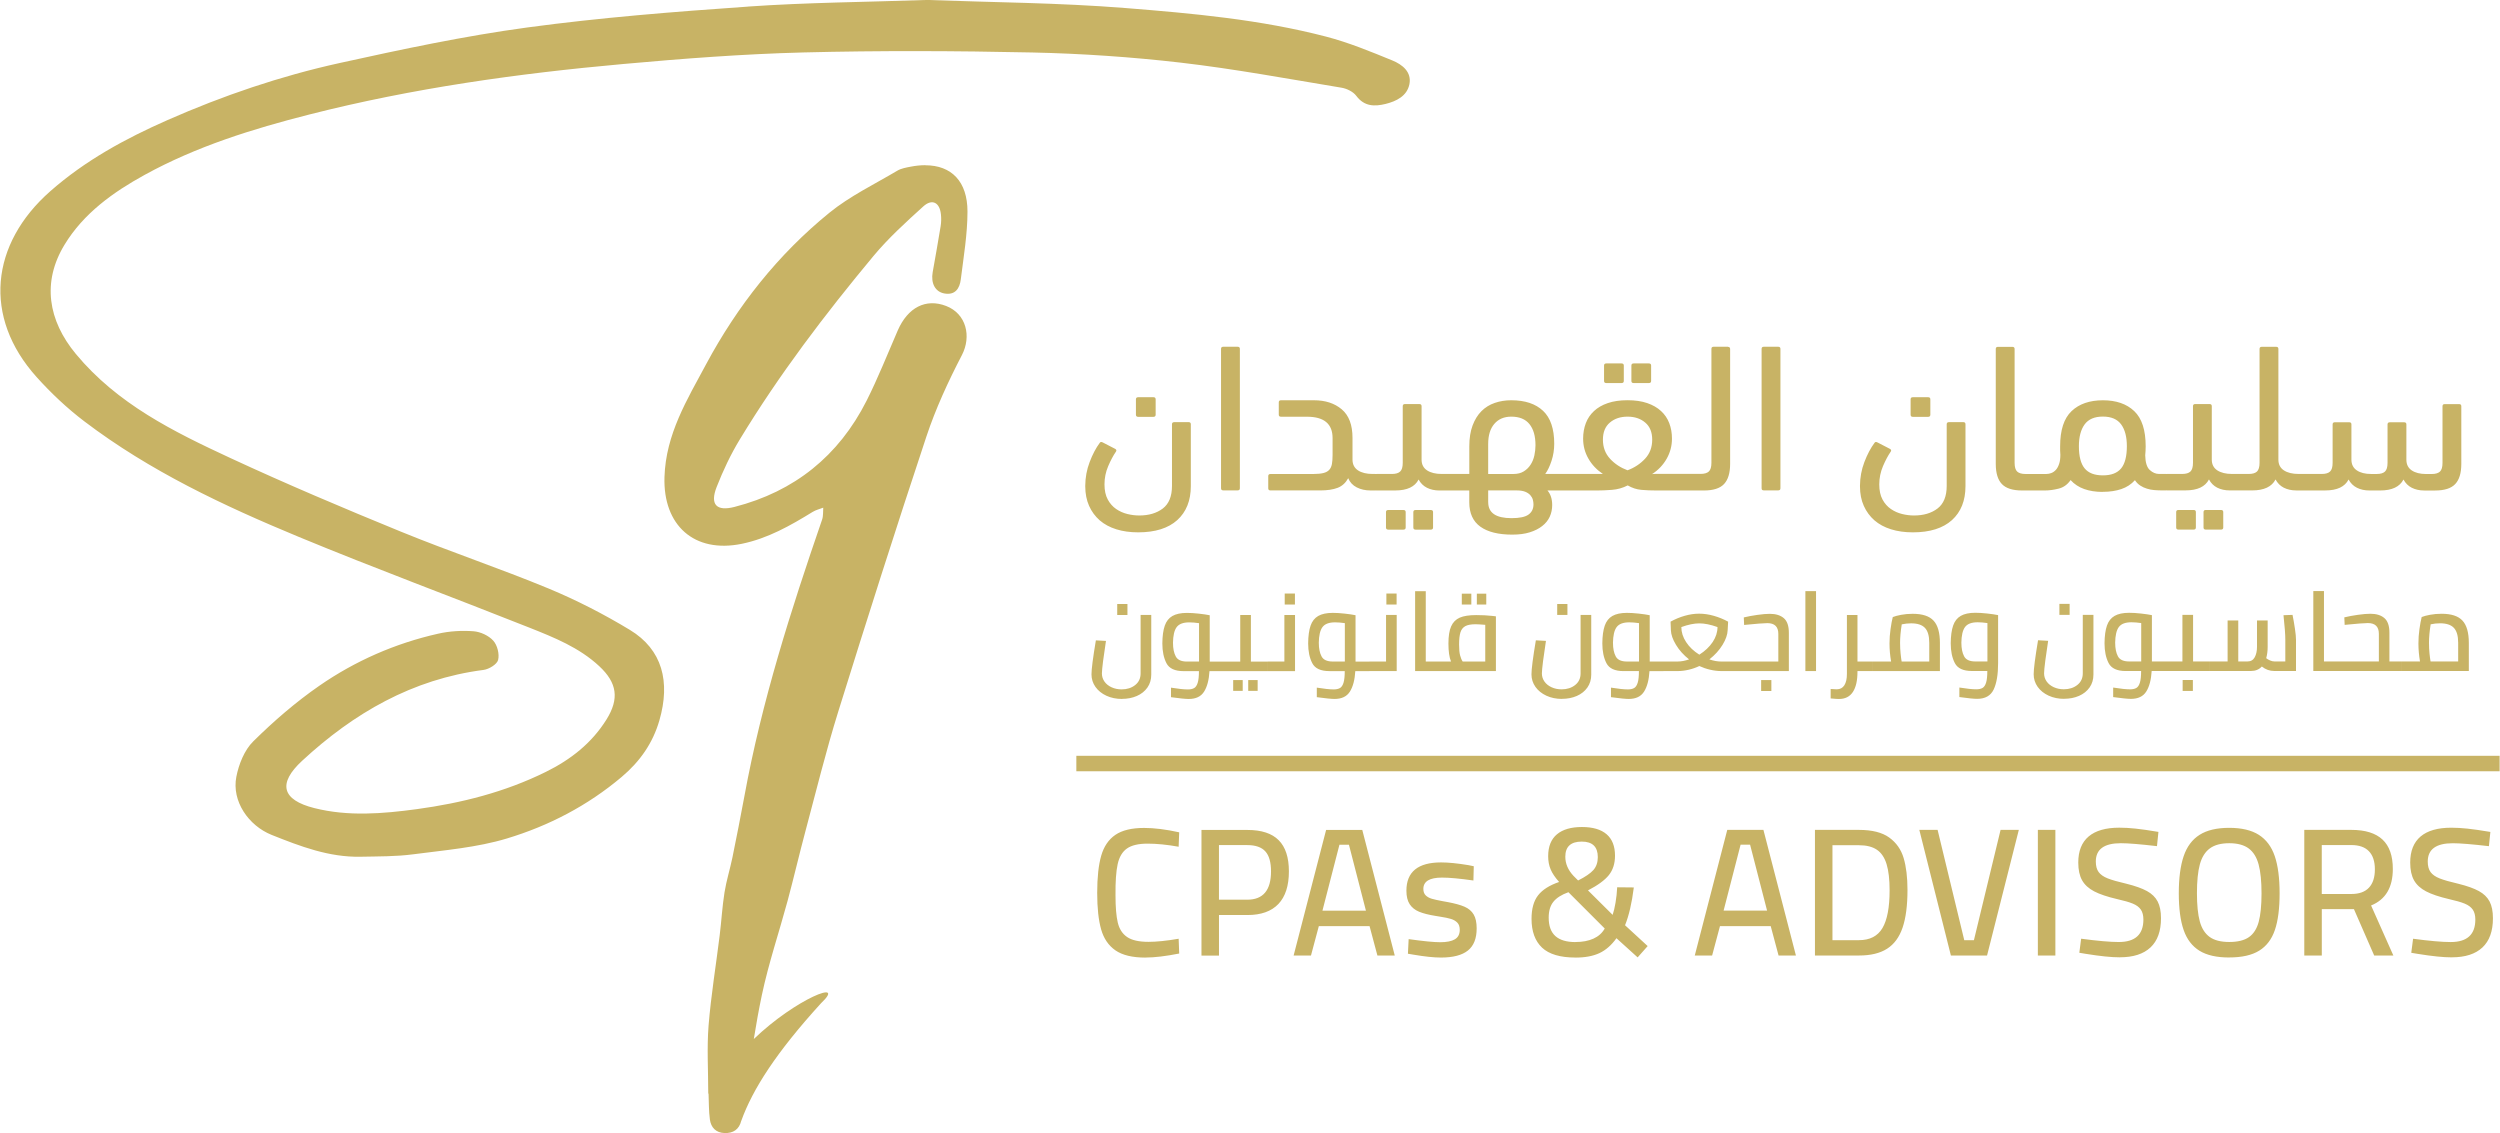 <?xml version="1.0" encoding="UTF-8"?>
<!-- Creator: CorelDRAW 2021 (64-Bit) -->
<svg xmlns="http://www.w3.org/2000/svg" xmlns:xlink="http://www.w3.org/1999/xlink" xmlns:xodm="http://www.corel.com/coreldraw/odm/2003" xml:space="preserve" width="1.52in" height="0.689in" version="1.0" style="shape-rendering:geometricPrecision; text-rendering:geometricPrecision; image-rendering:optimizeQuality; fill-rule:evenodd; clip-rule:evenodd" viewBox="0 0 757.58 343.51">
 <defs>
  <style type="text/css">
   <![CDATA[
    .fil0 {fill:#C8B365}
   ]]>
  </style>
 </defs>
 <g id="Layer_x0020_1">
  <path class="fil0" d="M226.53 2.01c-22.32,1.55 -44.68,3.32 -66.84,6.32 -19.1,2.59 -38.05,6.63 -56.88,10.78 -17.92,3.95 -35.29,9.86 -52.11,17.27 -12.81,5.64 -24.97,12.25 -35.58,21.59 -18.1,15.93 -20.54,38.12 -4.12,56.35 4.37,4.86 9.24,9.45 14.44,13.4 19.83,15.06 42.21,25.58 65.04,35.04 23.1,9.57 46.59,18.24 69.83,27.48 7.54,3 15.14,6.03 21.22,11.7 5.43,5.05 6.11,9.87 2.2,16.15 -4.48,7.18 -10.85,12.18 -18.43,15.91 -12.37,6.11 -25.54,9.43 -39.04,11.27 -10.32,1.4 -20.82,2.28 -31.11,-0.32 -9.82,-2.48 -11.17,-7.43 -3.67,-14.35 15.62,-14.44 33.42,-24.75 54.98,-27.53 1.65,-0.22 4.07,-1.69 4.41,-3.01 0.45,-1.77 -0.22,-4.48 -1.46,-5.85 -1.39,-1.55 -3.89,-2.7 -6,-2.86 -3.56,-0.26 -7.29,-0.05 -10.76,0.75 -12.98,2.93 -25.08,8.23 -35.97,15.77 -7.16,4.96 -13.85,10.75 -20.04,16.87 -2.68,2.65 -4.38,6.93 -5.12,10.74 -1.43,7.36 3.67,14.78 10.7,17.6 8.69,3.47 17.39,6.81 26.94,6.62 5.34,-0.11 10.73,-0.04 16,-0.74 9.51,-1.25 19.26,-2.04 28.37,-4.79 12.67,-3.83 24.39,-9.89 34.75,-18.62 5.7,-4.8 9.52,-10.39 11.48,-17.18 3.38,-11.7 0.93,-21.45 -8.96,-27.44 -7.85,-4.75 -16.1,-8.99 -24.57,-12.51 -14.79,-6.12 -30.02,-11.21 -44.84,-17.27 -17.37,-7.1 -34.67,-14.42 -51.68,-22.31 -17.21,-7.99 -34.23,-16.37 -46.82,-31.53 -8.45,-10.18 -10.33,-21.81 -3.45,-33.12 5.79,-9.54 14.74,-15.93 24.31,-21.19 15.68,-8.62 32.67,-13.91 49.94,-18.3 31.26,-7.96 63.09,-12.42 95.14,-15.3 18.14,-1.64 36.33,-3.03 54.53,-3.5 23.13,-0.59 46.3,-0.49 69.43,0.01 15.02,0.33 30.07,1.36 44.99,3.08 16.33,1.9 32.53,4.91 48.76,7.6 1.62,0.27 3.53,1.21 4.47,2.47 2.45,3.27 5.58,3.25 8.87,2.45 3.28,-0.81 6.51,-2.4 7.23,-5.97 0.75,-3.75 -2.2,-5.99 -5.14,-7.2 -6.58,-2.69 -13.21,-5.43 -20.06,-7.22 -19.94,-5.2 -40.45,-7.05 -60.89,-8.68 -20.11,-1.61 -40.34,-1.71 -60.2,-2.45 -18.34,0.64 -36.36,0.76 -54.3,2.01l0.02 0zm99.62 231.79l431.43 0 0 -4.69 -431.43 0 0 4.69zm20.93 56.47c-3.95,0 -6.97,-0.73 -9.08,-2.19 -2.1,-1.46 -3.55,-3.58 -4.34,-6.37 -0.79,-2.79 -1.19,-6.47 -1.19,-11.04 0,-4.72 0.41,-8.49 1.22,-11.29 0.81,-2.81 2.24,-4.91 4.29,-6.31 2.05,-1.4 4.96,-2.1 8.72,-2.1 3.06,0 6.61,0.44 10.63,1.33l-0.17 4.37c-3.51,-0.63 -6.64,-0.94 -9.41,-0.94 -2.77,0 -4.85,0.49 -6.25,1.47 -1.4,0.98 -2.34,2.56 -2.82,4.73 -0.48,2.18 -0.7,5.33 -0.66,9.46 0,3.58 0.23,6.34 0.69,8.27 0.46,1.94 1.4,3.4 2.82,4.37 1.42,0.98 3.59,1.47 6.5,1.47 2.43,0 5.48,-0.31 9.13,-0.94l0.17 4.48c-4.06,0.81 -7.47,1.22 -10.24,1.22zm16.99 -38.69l13.95 0c4.24,0 7.4,1.03 9.46,3.1 2.07,2.07 3.1,5.22 3.1,9.46 0,4.35 -1.06,7.65 -3.18,9.88 -2.12,2.23 -5.25,3.35 -9.38,3.35l-8.63 0 0 12.29 -5.31 0 0 -38.08zm13.89 21.14c4.8,0 7.2,-2.86 7.2,-8.58 0,-2.77 -0.57,-4.79 -1.72,-6.06 -1.14,-1.27 -2.97,-1.91 -5.48,-1.91l-8.58 0 0 16.55 8.58 0zm37.08 8.02l-15.39 0 -2.38 8.91 -5.26 0 9.85 -38.08 10.96 0 9.85 38.08 -5.26 0 -2.38 -8.91zm-14.28 -4.7l13.17 0 -5.15 -19.98 -2.88 0 -5.15 19.98zm35.92 14.22c-2.14,0 -4.93,-0.29 -8.36,-0.88l-1.66 -0.28 0.22 -4.43c4.46,0.63 7.66,0.94 9.57,0.94 1.96,0 3.43,-0.29 4.43,-0.88 1,-0.59 1.49,-1.55 1.49,-2.88 0,-0.96 -0.25,-1.69 -0.75,-2.19 -0.5,-0.5 -1.13,-0.87 -1.91,-1.11 -0.77,-0.24 -1.88,-0.47 -3.32,-0.69l-1.33 -0.22c-2.1,-0.33 -3.77,-0.76 -5.01,-1.27 -1.24,-0.52 -2.19,-1.27 -2.85,-2.27 -0.66,-1 -1,-2.36 -1,-4.1 0,-5.72 3.51,-8.58 10.52,-8.58 2.21,0 4.98,0.28 8.3,0.83l1.6 0.33 -0.11 4.32c-4.13,-0.59 -7.31,-0.88 -9.52,-0.88 -3.76,0 -5.65,1.14 -5.65,3.43 0,0.85 0.24,1.5 0.72,1.97 0.48,0.46 1.1,0.8 1.85,1.02 0.76,0.22 1.84,0.46 3.24,0.72 0.26,0.04 0.77,0.13 1.55,0.28 2.18,0.41 3.88,0.87 5.12,1.41 1.24,0.54 2.16,1.32 2.77,2.35 0.61,1.03 0.91,2.44 0.91,4.21 0,3.06 -0.88,5.3 -2.66,6.72 -1.77,1.42 -4.5,2.13 -8.19,2.13zm40.79 0c-4.65,0 -8.03,-1 -10.16,-3.01 -2.12,-2.01 -3.18,-4.92 -3.18,-8.72 0,-3.06 0.66,-5.44 1.99,-7.14 1.33,-1.7 3.45,-3.04 6.37,-4.04 -1.22,-1.37 -2.08,-2.64 -2.57,-3.82 -0.5,-1.18 -0.75,-2.51 -0.75,-3.99 0,-2.95 0.89,-5.16 2.66,-6.64 1.77,-1.48 4.3,-2.21 7.58,-2.21 3.28,0 5.77,0.73 7.47,2.19 1.7,1.46 2.55,3.63 2.55,6.5 0,2.36 -0.62,4.32 -1.85,5.87 -1.24,1.55 -3.35,3.1 -6.34,4.65l7.47 7.42c0.33,-0.96 0.63,-2.2 0.88,-3.71 0.26,-1.51 0.42,-3.06 0.5,-4.65l5.04 0.05c-0.59,4.72 -1.48,8.54 -2.66,11.46l6.86 6.31 -3.04 3.43 -6.42 -5.81c-1.51,2.1 -3.23,3.61 -5.15,4.51 -1.92,0.9 -4.34,1.36 -7.25,1.36zm0.77 -23.36c2.21,-1.11 3.76,-2.17 4.65,-3.18 0.88,-1.01 1.33,-2.32 1.33,-3.9 0,-3.14 -1.62,-4.71 -4.87,-4.71 -3.32,0 -4.98,1.53 -4.98,4.59 0,2.1 0.83,4.04 2.49,5.81l1.38 1.38zm-0.77 18.65c2.1,0 3.91,-0.34 5.42,-1.02 1.51,-0.68 2.66,-1.71 3.43,-3.07l-11.01 -11.01c-2.07,0.74 -3.58,1.7 -4.54,2.88 -0.96,1.18 -1.44,2.79 -1.44,4.82 0,2.51 0.67,4.37 2.02,5.59 1.35,1.22 3.39,1.83 6.12,1.83zm59.17 -4.82l-15.39 0 -2.38 8.91 -5.26 0 9.85 -38.08 10.96 0 9.85 38.08 -5.26 0 -2.38 -8.91zm-14.28 -4.7l13.17 0 -5.15 -19.98 -2.88 0 -5.15 19.98zm41.01 -24.47c3.98,0 7.05,0.77 9.19,2.32 2.14,1.55 3.6,3.63 4.37,6.23 0.77,2.6 1.16,5.82 1.16,9.66 0,4.72 -0.5,8.53 -1.49,11.43 -0.99,2.9 -2.56,5.03 -4.7,6.39 -2.14,1.37 -4.98,2.05 -8.52,2.05l-13.34 0 0 -38.08 13.34 0zm0 33.43c3.32,0 5.7,-1.23 7.14,-3.68 1.44,-2.45 2.16,-6.26 2.16,-11.43 0,-3.28 -0.3,-5.92 -0.91,-7.92 -0.61,-1.99 -1.58,-3.45 -2.93,-4.37 -1.35,-0.92 -3.16,-1.38 -5.45,-1.38l-8.03 0 0 28.78 8.03 0zm18.32 -33.43l5.53 0 8.08 33.43 2.93 0 8.08 -33.43 5.53 0 -9.63 38.08 -10.96 0 -9.57 -38.08zm35.92 0l5.31 0 0 38.08 -5.31 0 0 -38.08zm24.85 38.63c-2.55,0 -5.98,-0.35 -10.29,-1.05l-1.99 -0.33 0.55 -4.26c4.98,0.66 8.78,1 11.4,1 4.98,0 7.47,-2.27 7.47,-6.81 0,-1.25 -0.26,-2.26 -0.77,-3.01 -0.52,-0.76 -1.34,-1.37 -2.46,-1.83 -1.13,-0.46 -2.7,-0.91 -4.73,-1.36 -2.99,-0.7 -5.31,-1.48 -6.97,-2.35 -1.66,-0.87 -2.88,-1.98 -3.65,-3.35 -0.77,-1.37 -1.16,-3.15 -1.16,-5.37 0,-3.51 1.05,-6.14 3.15,-7.92 2.1,-1.77 5.2,-2.66 9.3,-2.66 1.51,0 3.15,0.09 4.9,0.28 1.75,0.18 4.07,0.52 6.95,1l-0.44 4.32c-5.06,-0.59 -8.71,-0.89 -10.96,-0.89 -5.06,0 -7.58,1.85 -7.58,5.54 0,1.37 0.29,2.43 0.86,3.21 0.57,0.77 1.48,1.41 2.74,1.91 1.26,0.5 3.16,1.04 5.7,1.63 2.66,0.66 4.72,1.4 6.2,2.21 1.48,0.81 2.56,1.86 3.24,3.15 0.68,1.29 1.02,2.99 1.02,5.09 0,3.91 -1.06,6.86 -3.18,8.85 -2.12,1.99 -5.21,2.99 -9.27,2.99zm33.15 0.05c-3.8,0 -6.81,-0.68 -9.02,-2.05 -2.21,-1.37 -3.81,-3.46 -4.79,-6.28 -0.98,-2.82 -1.47,-6.54 -1.47,-11.15 0,-4.57 0.49,-8.31 1.47,-11.21 0.98,-2.9 2.58,-5.06 4.82,-6.48 2.23,-1.42 5.23,-2.13 8.99,-2.13 3.76,0 6.76,0.71 8.99,2.13 2.23,1.42 3.84,3.57 4.82,6.45 0.98,2.88 1.47,6.64 1.47,11.29 0,4.61 -0.48,8.32 -1.44,11.12 -0.96,2.81 -2.55,4.89 -4.76,6.25 -2.21,1.37 -5.24,2.05 -9.08,2.05zm0 -4.7c2.58,0 4.58,-0.49 5.98,-1.47 1.4,-0.98 2.39,-2.52 2.96,-4.62 0.57,-2.1 0.86,-4.98 0.86,-8.63 0,-3.65 -0.29,-6.58 -0.88,-8.77 -0.59,-2.2 -1.6,-3.82 -3.02,-4.87 -1.42,-1.05 -3.39,-1.58 -5.89,-1.58 -2.51,0 -4.47,0.53 -5.89,1.58 -1.42,1.05 -2.43,2.67 -3.02,4.84 -0.59,2.18 -0.88,5.09 -0.88,8.74 0,3.58 0.29,6.42 0.86,8.53 0.57,2.1 1.56,3.67 2.96,4.7 1.4,1.03 3.39,1.55 5.98,1.55zm22.75 -33.98l14.28 0c4.21,0 7.35,0.98 9.44,2.93 2.09,1.96 3.13,4.93 3.13,8.91 0,5.61 -2.2,9.3 -6.59,11.07l6.75 15.17 -5.81 0 -6.14 -14.06 -9.74 0 0 14.06 -5.31 0 0 -38.08zm14.33 19.43c2.32,0 4.09,-0.64 5.28,-1.91 1.2,-1.27 1.8,-3.13 1.8,-5.56 0,-2.4 -0.6,-4.23 -1.8,-5.48 -1.2,-1.26 -2.98,-1.88 -5.34,-1.88l-8.96 0 0 14.83 9.02 0zm30.39 19.21c-2.55,0 -5.98,-0.35 -10.29,-1.05l-1.99 -0.33 0.55 -4.26c4.98,0.66 8.78,1 11.4,1 4.98,0 7.47,-2.27 7.47,-6.81 0,-1.25 -0.26,-2.26 -0.77,-3.01 -0.52,-0.76 -1.34,-1.37 -2.46,-1.83 -1.13,-0.46 -2.7,-0.91 -4.73,-1.36 -2.99,-0.7 -5.31,-1.48 -6.97,-2.35 -1.66,-0.87 -2.88,-1.98 -3.65,-3.35 -0.77,-1.37 -1.16,-3.15 -1.16,-5.37 0,-3.51 1.05,-6.14 3.15,-7.92 2.1,-1.77 5.2,-2.66 9.3,-2.66 1.51,0 3.15,0.09 4.9,0.28 1.75,0.18 4.07,0.52 6.95,1l-0.44 4.32c-5.06,-0.59 -8.71,-0.89 -10.96,-0.89 -5.06,0 -7.58,1.85 -7.58,5.54 0,1.37 0.29,2.43 0.86,3.21 0.57,0.77 1.48,1.41 2.74,1.91 1.26,0.5 3.16,1.04 5.7,1.63 2.66,0.66 4.72,1.4 6.2,2.21 1.48,0.81 2.56,1.86 3.24,3.15 0.68,1.29 1.02,2.99 1.02,5.09 0,3.91 -1.06,6.86 -3.18,8.85 -2.12,1.99 -5.21,2.99 -9.27,2.99zm-403.08 -78.33c-1.75,0 -3.32,-0.32 -4.73,-0.97 -1.41,-0.65 -2.51,-1.54 -3.32,-2.67 -0.8,-1.14 -1.21,-2.4 -1.21,-3.81 0,-1.57 0.44,-5 1.33,-10.31l3.06 0.17c-0.34,2.16 -0.63,4.18 -0.87,6.07 -0.24,1.89 -0.36,3.16 -0.36,3.79 0,0.91 0.26,1.73 0.78,2.47 0.52,0.74 1.24,1.31 2.16,1.73 0.92,0.42 1.93,0.63 3.04,0.63 1.63,0 3,-0.44 4.1,-1.31 1.1,-0.87 1.65,-2.05 1.65,-3.52l0 -17.73 3.23 0 0 18.1c0,1.5 -0.39,2.8 -1.17,3.91 -0.78,1.11 -1.85,1.96 -3.2,2.55 -1.35,0.59 -2.85,0.88 -4.51,0.88zm-1.46 -28.78l3.1 0 0 3.33 -3.1 0 0 -3.33zm32.22 20.35l-4.25 0c-0.16,2.68 -0.71,4.75 -1.65,6.23 -0.94,1.48 -2.49,2.21 -4.64,2.21 -0.95,0 -2.74,-0.18 -5.38,-0.54l0 -2.89c2.22,0.36 3.93,0.54 5.14,0.54 0.77,0 1.39,-0.14 1.87,-0.41 0.48,-0.27 0.84,-0.81 1.09,-1.62 0.25,-0.8 0.37,-1.98 0.37,-3.52l-4.66 0c-2.63,0 -4.36,-0.8 -5.19,-2.41 -0.83,-1.61 -1.24,-3.61 -1.24,-5.99 0.02,-2.25 0.27,-4.04 0.73,-5.37 0.46,-1.34 1.24,-2.32 2.31,-2.94 1.08,-0.62 2.55,-0.94 4.41,-0.94 1.04,0 2.24,0.07 3.59,0.22 1.35,0.15 2.46,0.31 3.32,0.49l0 14.05 4.18 0 0 2.89zm-15.31 -8.51c0,1.63 0.27,2.98 0.82,4.03 0.54,1.06 1.69,1.58 3.43,1.58l3.64 0 0 -11.64c-1.11,-0.16 -2.1,-0.24 -2.96,-0.24 -1.84,0 -3.11,0.48 -3.83,1.45 -0.71,0.96 -1.08,2.57 -1.11,4.81zm28.68 5.61l0 2.89 -13.37 0 0 -2.89 5.07 0 0 -14.12 3.23 0 0 14.12 5.07 0zm-10.44 5.61l2.89 0 0 3.27 -2.89 0 0 -3.27zm4.56 0l2.86 0 0 3.27 -2.86 0 0 -3.27zm14.19 -19.73l0 17.01 -8.3 0 0 -2.89 5.07 0 0 -14.12 3.23 0zm-3.13 -6.5l3.1 0 0 3.33 -3.1 0 0 -3.33zm25.65 23.51l-4.25 0c-0.16,2.68 -0.71,4.75 -1.65,6.23 -0.94,1.48 -2.49,2.21 -4.64,2.21 -0.95,0 -2.74,-0.18 -5.38,-0.54l0 -2.89c2.22,0.36 3.93,0.54 5.14,0.54 0.77,0 1.39,-0.14 1.87,-0.41 0.48,-0.27 0.84,-0.81 1.09,-1.62 0.25,-0.8 0.37,-1.98 0.37,-3.52l-4.66 0c-2.63,0 -4.36,-0.8 -5.19,-2.41 -0.83,-1.61 -1.24,-3.61 -1.24,-5.99 0.02,-2.25 0.27,-4.04 0.73,-5.37 0.46,-1.34 1.24,-2.32 2.31,-2.94 1.08,-0.62 2.55,-0.94 4.41,-0.94 1.04,0 2.24,0.07 3.59,0.22 1.35,0.15 2.46,0.31 3.32,0.49l0 14.05 4.18 0 0 2.89zm-15.31 -8.51c0,1.63 0.27,2.98 0.82,4.03 0.54,1.06 1.69,1.58 3.43,1.58l3.64 0 0 -11.64c-1.11,-0.16 -2.1,-0.24 -2.96,-0.24 -1.84,0 -3.11,0.48 -3.83,1.45 -0.71,0.96 -1.08,2.57 -1.11,4.81zm23.61 -8.51l0 17.01 -8.3 0 0 -2.89 5.07 0 0 -14.12 3.23 0zm-3.13 -6.5l3.1 0 0 3.33 -3.1 0 0 -3.33zm15.17 20.62l0 2.89 -6.46 0 0 -24.22 3.23 0 0 21.33 3.23 0zm18.03 -13.71l0 16.6 -18.03 0 0 -2.89 4.42 0c-0.52,-1.29 -0.78,-3.11 -0.78,-5.44 0,-2.25 0.27,-3.99 0.82,-5.22 0.55,-1.24 1.41,-2.11 2.6,-2.64 1.19,-0.52 2.85,-0.78 4.98,-0.78 1.77,0 3.37,0.08 4.8,0.24l1.19 0.14zm-11.16 8.51c0,1.48 0.1,2.59 0.31,3.35 0.2,0.76 0.46,1.38 0.78,1.85l6.84 0 0 -11.13c-1.41,-0.11 -2.39,-0.17 -2.96,-0.17 -1.36,0 -2.39,0.19 -3.1,0.58 -0.7,0.39 -1.19,1.01 -1.46,1.87 -0.27,0.86 -0.41,2.08 -0.41,3.64zm0.82 -15.38l2.89 0 0 3.3 -2.89 0 0 -3.3zm4.56 0l2.86 0 0 3.3 -2.86 0 0 -3.3zm25.82 31.91c-1.75,0 -3.32,-0.32 -4.73,-0.97 -1.41,-0.65 -2.51,-1.54 -3.32,-2.67 -0.8,-1.14 -1.21,-2.4 -1.21,-3.81 0,-1.57 0.44,-5 1.33,-10.31l3.06 0.17c-0.34,2.16 -0.63,4.18 -0.87,6.07 -0.24,1.89 -0.36,3.16 -0.36,3.79 0,0.91 0.26,1.73 0.78,2.47 0.52,0.74 1.24,1.31 2.16,1.73 0.92,0.42 1.93,0.63 3.04,0.63 1.63,0 3,-0.44 4.1,-1.31 1.1,-0.87 1.65,-2.05 1.65,-3.52l0 -17.73 3.23 0 0 18.1c0,1.5 -0.39,2.8 -1.17,3.91 -0.78,1.11 -1.85,1.96 -3.2,2.55 -1.35,0.59 -2.85,0.88 -4.51,0.88zm-1.46 -28.78l3.1 0 0 3.33 -3.1 0 0 -3.33zm32.22 20.35l-4.25 0c-0.16,2.68 -0.71,4.75 -1.65,6.23 -0.94,1.48 -2.49,2.21 -4.64,2.21 -0.95,0 -2.74,-0.18 -5.38,-0.54l0 -2.89c2.22,0.36 3.93,0.54 5.14,0.54 0.77,0 1.39,-0.14 1.87,-0.41 0.48,-0.27 0.84,-0.81 1.09,-1.62 0.25,-0.8 0.37,-1.98 0.37,-3.52l-4.66 0c-2.63,0 -4.36,-0.8 -5.19,-2.41 -0.83,-1.61 -1.24,-3.61 -1.24,-5.99 0.02,-2.25 0.27,-4.04 0.73,-5.37 0.46,-1.34 1.24,-2.32 2.31,-2.94 1.08,-0.62 2.55,-0.94 4.41,-0.94 1.04,0 2.24,0.07 3.59,0.22 1.35,0.15 2.46,0.31 3.32,0.49l0 14.05 4.18 0 0 2.89zm-15.31 -8.51c0,1.63 0.27,2.98 0.82,4.03 0.54,1.06 1.69,1.58 3.43,1.58l3.64 0 0 -11.64c-1.11,-0.16 -2.1,-0.24 -2.96,-0.24 -1.84,0 -3.11,0.48 -3.83,1.45 -0.71,0.96 -1.08,2.57 -1.11,4.81zm36.71 5.61l0 2.89 -3.84 0c-1.11,0 -2.25,-0.14 -3.42,-0.41 -1.17,-0.27 -2.26,-0.65 -3.28,-1.12 -0.97,0.47 -2.04,0.85 -3.2,1.12 -1.16,0.27 -2.28,0.41 -3.37,0.41l-4.29 0 0 -2.89 4.18 0c1.16,0 2.35,-0.22 3.57,-0.65 -1.66,-1.31 -2.98,-2.78 -3.96,-4.41 -0.99,-1.62 -1.5,-3.1 -1.55,-4.44l-0.1 -2.59c1.36,-0.75 2.78,-1.34 4.27,-1.77 1.49,-0.43 2.95,-0.65 4.4,-0.65 1.45,0 2.93,0.22 4.44,0.65 1.51,0.43 2.95,1.02 4.34,1.77l-0.14 2.59c-0.05,1.34 -0.56,2.82 -1.55,4.44 -0.99,1.62 -2.32,3.09 -4,4.41 1.25,0.43 2.45,0.65 3.61,0.65l3.88 0zm-15.99 -10.45c0,1.57 0.48,3.09 1.45,4.56 0.96,1.48 2.3,2.74 4,3.81 1.72,-1.09 3.07,-2.37 4.05,-3.83 0.97,-1.46 1.46,-2.98 1.46,-4.54 -2.09,-0.75 -3.92,-1.12 -5.51,-1.12 -1.56,0 -3.38,0.37 -5.44,1.12zm26.84 -4.01c1.79,0 3.2,0.44 4.22,1.31 1.02,0.87 1.53,2.35 1.53,4.44l0 11.6 -16.6 0 0 -2.89 13.41 0 0 -8.37c0,-2.18 -1.11,-3.27 -3.33,-3.27 -1,0 -3.35,0.18 -7.04,0.55l-0.1 -2.28c1.22,-0.3 2.6,-0.55 4.13,-0.77 1.53,-0.22 2.8,-0.32 3.79,-0.32zm-2.65 20.07l3.1 0 0 3.33 -3.1 0 0 -3.33zm13.41 -26.95l3.23 0 0 24.22 -3.23 0 0 -24.22zm20.48 24.22l-4.69 0 0 0.2c0,2.68 -0.46,4.72 -1.39,6.14 -0.93,1.42 -2.34,2.13 -4.22,2.13 -0.52,0 -1.09,-0.04 -1.7,-0.1l-0.82 -0.07 0 -2.86c0.75,0.07 1.36,0.1 1.84,0.1 1.02,0 1.79,-0.41 2.31,-1.22 0.52,-0.82 0.78,-1.96 0.78,-3.44l0 -17.86 3.2 0 0 14.09 4.69 0 0 2.89zm12.04 -17.35c2.95,0 5.06,0.69 6.34,2.08 1.28,1.38 1.92,3.64 1.92,6.77l0 8.51 -20.31 0 0 -2.89 5.51 0c-0.32,-1.86 -0.48,-3.69 -0.48,-5.48 0,-1.43 0.1,-2.87 0.31,-4.34 0.2,-1.46 0.43,-2.68 0.68,-3.66 0.61,-0.25 1.46,-0.48 2.53,-0.68 1.08,-0.2 2.24,-0.31 3.49,-0.31zm-3.81 8.98c0,1.02 0.05,2.04 0.15,3.05 0.1,1.01 0.21,1.82 0.32,2.43l8.37 0 0 -5.68c0,-2.09 -0.44,-3.59 -1.31,-4.51 -0.87,-0.92 -2.26,-1.38 -4.17,-1.38 -0.97,0 -1.93,0.1 -2.86,0.31 -0.34,2.09 -0.51,4.01 -0.51,5.78zm22.8 -9.29c1.04,0 2.24,0.07 3.59,0.22 1.35,0.15 2.46,0.31 3.32,0.49l0 14.56c0,3.42 -0.45,6.08 -1.34,7.98 -0.9,1.89 -2.57,2.84 -5.02,2.84 -0.95,0 -2.74,-0.18 -5.38,-0.54l0 -2.89c2.22,0.36 3.93,0.54 5.14,0.54 0.77,0 1.39,-0.14 1.87,-0.41 0.48,-0.27 0.84,-0.81 1.09,-1.62 0.25,-0.8 0.37,-1.98 0.37,-3.52l-4.66 0c-2.63,0 -4.36,-0.8 -5.19,-2.41 -0.83,-1.61 -1.24,-3.61 -1.24,-5.99 0.02,-2.25 0.27,-4.04 0.73,-5.37 0.46,-1.34 1.24,-2.32 2.31,-2.94 1.08,-0.62 2.55,-0.94 4.41,-0.94zm-4.22 9.15c0,1.63 0.27,2.98 0.82,4.03 0.54,1.06 1.69,1.58 3.43,1.58l3.64 0 0 -11.64c-1.11,-0.16 -2.1,-0.24 -2.96,-0.24 -1.84,0 -3.11,0.48 -3.83,1.45 -0.71,0.96 -1.08,2.57 -1.11,4.81zm31.17 16.94c-1.75,0 -3.32,-0.32 -4.73,-0.97 -1.41,-0.65 -2.51,-1.54 -3.32,-2.67 -0.8,-1.14 -1.21,-2.4 -1.21,-3.81 0,-1.57 0.44,-5 1.33,-10.31l3.06 0.17c-0.34,2.16 -0.63,4.18 -0.87,6.07 -0.24,1.89 -0.36,3.16 -0.36,3.79 0,0.91 0.26,1.73 0.78,2.47 0.52,0.74 1.24,1.31 2.16,1.73 0.92,0.42 1.93,0.63 3.04,0.63 1.63,0 3,-0.44 4.1,-1.31 1.1,-0.87 1.65,-2.05 1.65,-3.52l0 -17.73 3.23 0 0 18.1c0,1.5 -0.39,2.8 -1.17,3.91 -0.78,1.11 -1.85,1.96 -3.2,2.55 -1.35,0.59 -2.85,0.88 -4.51,0.88zm-1.46 -28.78l3.1 0 0 3.33 -3.1 0 0 -3.33zm32.22 20.35l-4.25 0c-0.16,2.68 -0.71,4.75 -1.65,6.23 -0.94,1.48 -2.49,2.21 -4.64,2.21 -0.95,0 -2.74,-0.18 -5.38,-0.54l0 -2.89c2.22,0.36 3.93,0.54 5.14,0.54 0.77,0 1.39,-0.14 1.87,-0.41 0.48,-0.27 0.84,-0.81 1.09,-1.62 0.25,-0.8 0.37,-1.98 0.37,-3.52l-4.66 0c-2.63,0 -4.36,-0.8 -5.19,-2.41 -0.83,-1.61 -1.24,-3.61 -1.24,-5.99 0.02,-2.25 0.27,-4.04 0.73,-5.37 0.46,-1.34 1.24,-2.32 2.31,-2.94 1.08,-0.62 2.55,-0.94 4.41,-0.94 1.04,0 2.24,0.07 3.59,0.22 1.35,0.15 2.46,0.31 3.32,0.49l0 14.05 4.18 0 0 2.89zm-15.31 -8.51c0,1.63 0.27,2.98 0.82,4.03 0.54,1.06 1.69,1.58 3.43,1.58l3.64 0 0 -11.64c-1.11,-0.16 -2.1,-0.24 -2.96,-0.24 -1.84,0 -3.11,0.48 -3.83,1.45 -0.71,0.96 -1.08,2.57 -1.11,4.81zm28.68 5.61l0 2.89 -13.37 0 0 -2.89 5.07 0 0 -14.12 3.23 0 0 14.12 5.07 0zm-8.23 5.61l3.1 0 0 3.33 -3.1 0 0 -3.33zm33.31 -19.73c0.27,1.34 0.52,2.74 0.73,4.2 0.22,1.46 0.32,2.58 0.32,3.35l0 9.46 -6.57 0c-1.41,0 -2.67,-0.45 -3.78,-1.36 -0.84,0.91 -1.94,1.36 -3.3,1.36l-12.49 0 0 -2.89 5.41 0 0 -12.42 3.23 0 0 12.42 2.79 0c1,0 1.73,-0.42 2.19,-1.26 0.46,-0.84 0.7,-1.89 0.7,-3.16l0 -8 3.23 0 0 7.96c0,1.29 -0.15,2.45 -0.44,3.47 0.32,0.25 0.7,0.48 1.16,0.68 0.45,0.2 0.91,0.31 1.36,0.31l3.27 0 0 -6.57c0,-1.59 -0.18,-4.07 -0.55,-7.45l2.72 -0.1zm12.76 14.12l0 2.89 -6.46 0 0 -24.22 3.23 0 0 21.33 3.23 0zm20.38 0l0 2.89 -20.38 0 0 -2.89 13.41 0 0 -8.37c0,-2.18 -1.11,-3.27 -3.33,-3.27 -1,0 -3.35,0.18 -7.04,0.55l-0.1 -2.28c1.22,-0.3 2.6,-0.55 4.13,-0.77 1.53,-0.22 2.8,-0.32 3.79,-0.32 1.79,0 3.2,0.44 4.22,1.31 1.02,0.87 1.53,2.35 1.53,4.44l0 8.71 3.78 0zm12.04 -14.46c2.95,0 5.06,0.69 6.34,2.08 1.28,1.38 1.92,3.64 1.92,6.77l0 8.51 -20.31 0 0 -2.89 5.51 0c-0.32,-1.86 -0.48,-3.69 -0.48,-5.48 0,-1.43 0.1,-2.87 0.31,-4.34 0.2,-1.46 0.43,-2.68 0.68,-3.66 0.61,-0.25 1.46,-0.48 2.53,-0.68 1.08,-0.2 2.24,-0.31 3.49,-0.31zm-3.81 8.98c0,1.02 0.05,2.04 0.15,3.05 0.1,1.01 0.21,1.82 0.32,2.43l8.37 0 0 -5.68c0,-2.09 -0.44,-3.59 -1.31,-4.51 -0.87,-0.92 -2.26,-1.38 -4.17,-1.38 -0.97,0 -1.93,0.1 -2.86,0.31 -0.34,2.09 -0.51,4.01 -0.51,5.78zm-98.95 -45.94l0.2 0c2.05,-0.01 3.86,-0.29 5.47,-0.83 1.63,-0.55 3.01,-1.45 4.14,-2.7 0.45,0.69 0.99,1.23 1.63,1.64 0.63,0.41 1.3,0.72 2.01,0.93 0.7,0.22 1.41,0.36 2.14,0.42 0.73,0.06 1.4,0.1 2.04,0.1l1.5 0c0.07,0 0.14,0 0.2,-0.01 0.07,0.01 0.13,0.01 0.21,0.01l5.64 0c3.57,0 5.93,-1.11 7.07,-3.32 0.59,1.11 1.42,1.95 2.5,2.5 1.09,0.55 2.36,0.83 3.81,0.83l1.5 0 5.3 0c3.57,0 5.93,-1.11 7.07,-3.32 0.59,1.11 1.42,1.95 2.5,2.5 1.09,0.55 2.36,0.83 3.81,0.83l1.42 0 0.07 0 7.27 0c3.58,0 5.93,-1.11 7.07,-3.32 0.59,1.11 1.43,1.95 2.52,2.5 1.08,0.55 2.36,0.83 3.8,0.83l3.25 0c3.57,0 5.93,-1.11 7.07,-3.32 0.59,1.11 1.43,1.95 2.52,2.5 1.09,0.55 2.36,0.83 3.8,0.83l3.26 0c2.86,0 4.88,-0.65 6.11,-1.96 1.23,-1.31 1.84,-3.34 1.84,-6.11l0 -17.48c0,-0.43 -0.22,-0.64 -0.68,-0.64l-4.34 0c-0.46,0 -0.68,0.21 -0.68,0.64l0 17.16c0,1.29 -0.26,2.17 -0.78,2.66 -0.53,0.49 -1.36,0.73 -2.49,0.73l-1.7 0c-1.82,0 -3.26,-0.36 -4.35,-1.09 -1.09,-0.73 -1.63,-1.82 -1.63,-3.26l0 -10.7c0,-0.42 -0.23,-0.63 -0.68,-0.63l-4.35 0c-0.45,0 -0.68,0.22 -0.68,0.63l0 11.65c0,1.29 -0.26,2.17 -0.78,2.66 -0.52,0.49 -1.35,0.73 -2.48,0.73l-1.71 0c-1.81,0 -3.26,-0.36 -4.34,-1.09 -1.09,-0.73 -1.64,-1.82 -1.64,-3.26l0 -10.7c0,-0.42 -0.23,-0.63 -0.68,-0.63l-4.34 0c-0.45,0 -0.68,0.22 -0.68,0.63l0 11.65c0,1.29 -0.26,2.17 -0.78,2.66 -0.52,0.49 -1.35,0.73 -2.48,0.73l-6.25 0 -0.07 0 -0.75 0c-1.86,0 -3.33,-0.36 -4.45,-1.09 -1.11,-0.73 -1.66,-1.82 -1.66,-3.26l0 -33.55c0,-0.42 -0.23,-0.64 -0.68,-0.64l-4.35 0c-0.45,0 -0.68,0.21 -0.68,0.64l0 34.51c0,1.29 -0.27,2.17 -0.78,2.66 -0.52,0.49 -1.35,0.73 -2.49,0.73l-4.27 0 -0.82 0c-1.85,0 -3.33,-0.36 -4.45,-1.09 -1.11,-0.73 -1.67,-1.82 -1.67,-3.26l0 -16.2c0,-0.43 -0.23,-0.64 -0.68,-0.64l-4.34 0c-0.45,0 -0.68,0.21 -0.68,0.64l0 17.16c0,1.29 -0.27,2.17 -0.78,2.66 -0.52,0.49 -1.36,0.73 -2.49,0.73l-4.62 0c-0.08,0 -0.13,0.01 -0.2,0.01 -0.07,0 -0.13,-0.01 -0.2,-0.01l-1.98 0c-1,0 -1.94,-0.39 -2.81,-1.18 -0.88,-0.79 -1.35,-2.28 -1.4,-4.45 0.05,-0.42 0.08,-0.88 0.1,-1.35 0.02,-0.47 0.04,-0.94 0.04,-1.41 0,-4.9 -1.16,-8.47 -3.46,-10.65 -2.31,-2.2 -5.48,-3.29 -9.5,-3.29 -4.04,0 -7.2,1.1 -9.51,3.29 -2.31,2.2 -3.46,5.75 -3.46,10.65l0 1.31c0,0.41 0.03,0.83 0.07,1.25 0,1.12 -0.12,2.04 -0.38,2.79 -0.25,0.75 -0.57,1.35 -0.98,1.8 -0.41,0.45 -0.87,0.77 -1.37,0.96 -0.5,0.19 -1,0.29 -1.49,0.29l-3.39 0 -2.99 0c-1.13,0 -1.96,-0.25 -2.49,-0.73 -0.52,-0.49 -0.78,-1.38 -0.78,-2.66l0 -34.51c0,-0.42 -0.23,-0.64 -0.69,-0.64l-4.34 0c-0.45,0 -0.68,0.21 -0.68,0.62l0 0.02 0 34.83 0 0.13c0.02,2.71 0.63,4.7 1.84,5.98 1.23,1.3 3.26,1.96 6.11,1.96l4.01 0 2.92 0c1.27,0 2.65,-0.18 4.14,-0.55 1.5,-0.36 2.71,-1.23 3.66,-2.6 1.13,1.24 2.52,2.15 4.14,2.72 1.61,0.57 3.44,0.86 5.54,0.87l-0.02 0.05zm-5.44 -7.11c-1.16,-1.41 -1.74,-3.64 -1.74,-6.73 0,-2.81 0.58,-5.01 1.74,-6.6 1.16,-1.58 3,-2.37 5.54,-2.37 2.54,0 4.37,0.8 5.53,2.37 1.16,1.59 1.73,3.78 1.73,6.6 0,3.08 -0.58,5.32 -1.73,6.73 -1.16,1.41 -3,2.12 -5.53,2.12 -2.55,0 -4.38,-0.71 -5.54,-2.12zm36.7 18.56l0.02 0 4.62 0 0.02 0c0.44,-0.01 0.66,-0.22 0.66,-0.64l0 -4.67c0,-0.43 -0.23,-0.64 -0.68,-0.64l-4.62 0c-0.44,0 -0.67,0.21 -0.68,0.62l0 0.02 0 4.67 0 0.02c0.01,0.4 0.23,0.61 0.66,0.62zm-8.29 0l0.02 0 4.61 0 0.02 0c0.44,-0.01 0.66,-0.22 0.66,-0.64l0 -4.67c0,-0.43 -0.22,-0.64 -0.68,-0.64l-4.61 0c-0.45,0 -0.67,0.21 -0.68,0.62l0 0.02 0 4.67 0 0.02c0.01,0.4 0.22,0.61 0.66,0.62zm-65.17 -32.57l-0.02 0 -4.35 0 -0.02 0c-0.44,0.01 -0.66,0.22 -0.66,0.63l0 18.7c0,3.15 -0.94,5.44 -2.79,6.85 -1.86,1.41 -4.23,2.11 -7.13,2.11 -1.19,0 -2.39,-0.15 -3.6,-0.45 -1.22,-0.3 -2.36,-0.8 -3.39,-1.51 -1.04,-0.71 -1.9,-1.67 -2.55,-2.89 -0.66,-1.22 -0.98,-2.75 -0.98,-4.58 0,-1.92 0.38,-3.75 1.12,-5.51 0.75,-1.75 1.53,-3.22 2.35,-4.41 0.23,-0.34 0.16,-0.61 -0.21,-0.83l-3.73 -1.93c-0.45,-0.25 -0.77,-0.23 -0.95,0.06 -1.18,1.58 -2.21,3.53 -3.1,5.86 -0.87,2.29 -1.31,4.67 -1.33,7.16l0 0.12 0 0.11c0.01,2.22 0.39,4.17 1.16,5.88 0.77,1.73 1.85,3.18 3.22,4.39 1.38,1.19 3.05,2.1 5.02,2.71 1.97,0.62 4.18,0.93 6.63,0.93 5.17,0 9.1,-1.24 11.85,-3.71 2.73,-2.48 4.1,-5.91 4.1,-10.3l0 -18.77c0,-0.41 -0.22,-0.63 -0.66,-0.63l0.01 0.01zm-15.33 -1.61l0.02 0 4.62 0 0.02 0c0.43,-0.01 0.65,-0.22 0.66,-0.62l0 -0.02 0 -4.67 0 -0.02c-0.01,-0.42 -0.23,-0.62 -0.68,-0.62l-4.62 0c-0.46,0 -0.68,0.21 -0.68,0.64l0 4.67c0,0.42 0.22,0.63 0.66,0.64zm-40.78 -21.25l-0.02 0 -4.35 0 -0.02 0c-0.44,0.01 -0.65,0.21 -0.66,0.62l0 0.02 0 42.26 0 0.02c0.01,0.42 0.23,0.62 0.68,0.62l4.35 0c0.45,0 0.68,-0.21 0.68,-0.64l0 -42.26c0,-0.41 -0.22,-0.63 -0.66,-0.64zm-15.22 0l-4.39 0c-0.44,0.01 -0.65,0.22 -0.65,0.64l0 34.51c0,1.29 -0.26,2.17 -0.78,2.66 -0.52,0.49 -1.35,0.73 -2.49,0.73l-4.28 0 -9.43 0c-0.45,0 -0.79,0.02 -1.02,0.07 1.91,-1.24 3.38,-2.8 4.44,-4.67 1.06,-1.88 1.6,-3.9 1.6,-6.08 0,-1.71 -0.27,-3.27 -0.82,-4.7 -0.55,-1.43 -1.38,-2.66 -2.49,-3.67 -1.11,-1.03 -2.5,-1.83 -4.18,-2.41 -1.68,-0.58 -3.66,-0.87 -5.98,-0.87 -2.32,0 -4.3,0.29 -5.98,0.87 -1.68,0.57 -3.08,1.38 -4.18,2.41 -1.11,1.03 -1.94,2.25 -2.48,3.67 -0.54,1.43 -0.82,3 -0.82,4.7 0,2.18 0.53,4.19 1.6,6.05 1.06,1.86 2.53,3.4 4.38,4.64l-9.92 0 -0.07 0 -7.47 0c0.72,-0.98 1.36,-2.31 1.9,-3.96 0.55,-1.67 0.82,-3.39 0.82,-5.19 0,-4.52 -1.13,-7.86 -3.39,-9.98 -2.27,-2.14 -5.48,-3.2 -9.64,-3.2 -1.77,0 -3.43,0.26 -4.99,0.8 -1.57,0.54 -2.91,1.37 -4.04,2.5 -1.13,1.13 -2.03,2.59 -2.69,4.35 -0.66,1.77 -0.99,3.86 -0.99,6.3l0 8.39 -7.55 0 -0.81 0c-1.86,0 -3.34,-0.36 -4.45,-1.09 -1.11,-0.73 -1.66,-1.82 -1.66,-3.26l0 -16.2c0,-0.43 -0.23,-0.64 -0.68,-0.64l-4.35 0c-0.45,0 -0.68,0.21 -0.68,0.64l0 17.16c0,1.29 -0.26,2.17 -0.79,2.66 -0.52,0.49 -1.35,0.73 -2.48,0.73l-4.62 0c-0.08,0 -0.15,0.01 -0.24,0.02 -0.08,0 -0.15,-0.02 -0.24,-0.02l-0.75 0c-1.86,0 -3.34,-0.36 -4.45,-1.09 -1.1,-0.73 -1.66,-1.82 -1.66,-3.26l0 -6.6c0,-3.92 -1.09,-6.81 -3.26,-8.64 -2.18,-1.84 -4.98,-2.75 -8.43,-2.75l-9.98 0c-0.46,0 -0.68,0.21 -0.68,0.64l0 3.72c0,0.42 0.23,0.63 0.68,0.63l7.88 0c5.16,0 7.75,2.16 7.75,6.47l0 5.12c0,1.12 -0.07,2.03 -0.2,2.76 -0.14,0.73 -0.41,1.31 -0.82,1.76 -0.41,0.45 -1,0.77 -1.77,0.96 -0.78,0.19 -1.79,0.29 -3.05,0.29l-12.98 0c-0.44,0 -0.67,0.21 -0.68,0.62l0 3.74c0.01,0.42 0.23,0.62 0.68,0.62l15.08 0c2.18,0 3.94,-0.27 5.3,-0.8 1.36,-0.53 2.42,-1.51 3.18,-2.91 0.5,1.23 1.37,2.17 2.59,2.79 1.23,0.62 2.61,0.93 4.14,0.93l1.43 0c0.08,0 0.16,-0.01 0.24,-0.01 0.08,0 0.16,0.01 0.24,0.01l5.64 0c3.57,0 5.93,-1.11 7.06,-3.32 0.59,1.11 1.43,1.95 2.52,2.5 1.09,0.55 2.36,0.83 3.8,0.83l1.49 0 7.55 0 0 3.58c0,3.32 1.13,5.79 3.36,7.39 2.24,1.61 5.47,2.41 9.67,2.41 2.05,0 3.8,-0.23 5.3,-0.7 1.5,-0.47 2.76,-1.1 3.77,-1.9 1.02,-0.79 1.78,-1.73 2.28,-2.81 0.5,-1.09 0.75,-2.28 0.75,-3.55 0,-1.84 -0.48,-3.32 -1.43,-4.42l6.79 0 0.07 0 8.16 0c1.31,0 2.82,-0.06 4.52,-0.19 1.7,-0.13 3.29,-0.58 4.79,-1.35 1.31,0.77 2.69,1.22 4.13,1.35 1.45,0.13 2.99,0.19 4.62,0.19l9.04 0 5.3 0c2.84,0 4.89,-0.65 6.11,-1.96 1.22,-1.31 1.84,-3.34 1.84,-6.11l0 -34.83c0,-0.41 -0.22,-0.63 -0.66,-0.64l0.03 0.01zm-35.76 33.96c-1.45,-1.56 -2.17,-3.49 -2.17,-5.79 0,-2.26 0.7,-3.99 2.1,-5.18 1.41,-1.2 3.2,-1.8 5.37,-1.8 2.17,0 3.96,0.6 5.36,1.8 1.41,1.19 2.11,2.92 2.11,5.18 0,2.31 -0.73,4.24 -2.18,5.79 -1.46,1.56 -3.22,2.72 -5.3,3.49 -2.08,-0.77 -3.85,-1.93 -5.3,-3.49l0.01 0zm-36.95 -4.51c0,-2.6 0.62,-4.63 1.87,-6.08 1.25,-1.45 2.95,-2.18 5.13,-2.18 2.45,0 4.28,0.75 5.5,2.25 1.22,1.5 1.84,3.63 1.84,6.41 0,1.03 -0.12,2.06 -0.34,3.11 -0.23,1.05 -0.62,1.99 -1.16,2.82 -0.54,0.84 -1.24,1.5 -2.08,2.02 -0.84,0.51 -1.86,0.77 -3.09,0.77l-7.67 0 0 -9.09 -0.01 -0.02zm0 17.68l0 -3.58 8.63 0c1.04,0 1.89,0.13 2.55,0.39 0.66,0.25 1.17,0.6 1.57,1.03 0.38,0.43 0.64,0.88 0.78,1.38 0.13,0.49 0.2,0.97 0.2,1.44 0,1.33 -0.5,2.35 -1.5,3.08 -1,0.73 -2.71,1.09 -5.16,1.09 -4.71,0 -7.06,-1.6 -7.06,-4.8l-0 -0.01zm44.07 -36.12l0.02 0 4.62 0 0.02 0c0.43,-0.01 0.65,-0.21 0.66,-0.62l0 -0.02 0 -4.67 0 -0.02c-0.01,-0.42 -0.24,-0.62 -0.68,-0.62l-4.62 0c-0.46,0 -0.68,0.21 -0.68,0.64l0 4.67c0,0.42 0.21,0.63 0.66,0.64zm-8.29 0l0.02 0 4.63 0 0.02 0c0.43,-0.01 0.65,-0.21 0.66,-0.62l0 -0.02 0 -4.67 0 -0.02c-0.01,-0.42 -0.24,-0.62 -0.68,-0.62l-4.63 0c-0.45,0 -0.68,0.21 -0.68,0.64l0 4.67c0,0.42 0.22,0.63 0.66,0.64zm-66.1 44.43l0.02 0 4.61 0 0.02 0c0.44,-0.01 0.66,-0.22 0.66,-0.64l0 -4.67c0,-0.43 -0.22,-0.64 -0.68,-0.64l-4.61 0c-0.45,0 -0.68,0.21 -0.68,0.62l0 0.02 0 4.67 0 0.02c0.01,0.4 0.23,0.61 0.66,0.62zm8.29 0l0.02 0 4.62 0 0.02 0c0.43,-0.01 0.65,-0.22 0.66,-0.62l0 -0.02 0 -4.67 0 -0.02c-0.01,-0.42 -0.23,-0.62 -0.68,-0.62l-4.62 0c-0.45,0 -0.68,0.21 -0.68,0.64l0 4.67c0,0.42 0.22,0.63 0.66,0.64zm-53.9 -55.44l-0.02 0 -4.35 0 -0.02 0c-0.43,0.01 -0.65,0.21 -0.66,0.62l0 0.02 0 42.26 0 0.02c0.01,0.42 0.24,0.62 0.68,0.62l4.35 0c0.45,0 0.68,-0.21 0.68,-0.64l0 -42.26c0,-0.41 -0.22,-0.63 -0.66,-0.64zm-14.87 22.86l-0.02 0 -4.35 0 -0.02 0c-0.44,0.01 -0.66,0.22 -0.66,0.63l0 18.7c0,3.15 -0.93,5.44 -2.79,6.85 -1.86,1.41 -4.23,2.11 -7.14,2.11 -1.18,0 -2.38,-0.15 -3.6,-0.45 -1.22,-0.3 -2.35,-0.8 -3.39,-1.51 -1.04,-0.71 -1.89,-1.67 -2.55,-2.89 -0.66,-1.22 -0.99,-2.75 -0.99,-4.58 0,-1.92 0.37,-3.75 1.12,-5.51 0.75,-1.75 1.53,-3.22 2.35,-4.41 0.23,-0.34 0.16,-0.61 -0.2,-0.83l-3.73 -1.93c-0.45,-0.25 -0.77,-0.23 -0.95,0.06 -1.18,1.58 -2.21,3.53 -3.09,5.86 -0.87,2.29 -1.31,4.67 -1.33,7.16l0 0.12 0 0.11c0.01,2.22 0.4,4.17 1.16,5.88 0.77,1.73 1.85,3.18 3.22,4.39 1.38,1.19 3.06,2.1 5.02,2.71 1.98,0.62 4.18,0.93 6.63,0.93 5.16,0 9.12,-1.24 11.86,-3.71 2.73,-2.48 4.11,-5.91 4.11,-10.3l0 -18.77c0,-0.41 -0.23,-0.63 -0.66,-0.63l-0.01 0.01zm-15.32 -1.61l0.02 0 4.62 0 0.02 0c0.43,-0.01 0.65,-0.22 0.66,-0.62l0 -0.02 0 -4.67 0 -0.02c-0.01,-0.42 -0.23,-0.62 -0.68,-0.62l-4.62 0c-0.45,0 -0.68,0.21 -0.68,0.64l0 4.67c0,0.42 0.23,0.63 0.66,0.64zm-120.29 213.4l0 -0c3.46,-9.59 10.55,-20.69 24.19,-35.66 7.94,-7.52 -7.67,-1.36 -20.39,10.86 0.72,-4.49 1.52,-8.97 2.46,-13.42 2.04,-9.6 5.21,-18.97 7.78,-28.46 1.9,-7.05 3.54,-14.16 5.43,-21.2 3.23,-12.08 6.21,-24.23 9.92,-36.15 8.67,-27.86 17.51,-55.67 26.72,-83.38 2.82,-8.49 6.62,-16.72 10.75,-24.67 2.99,-5.73 1.34,-12.58 -4.77,-14.93 -6.14,-2.37 -11.61,0.43 -14.66,7.43 -3.11,7.14 -5.97,14.41 -9.47,21.35 -8.45,16.68 -21.84,27.46 -40,32.13 -5.48,1.42 -7.51,-0.72 -5.43,-6.02 1.95,-4.98 4.26,-9.89 7.04,-14.46 11.92,-19.65 25.81,-37.91 40.48,-55.55 4.53,-5.44 9.85,-10.28 15.13,-15.06 2.68,-2.42 4.97,-1.19 5.34,2.41 0.13,1.19 0.1,2.43 -0.09,3.61 -0.75,4.64 -1.59,9.28 -2.41,13.92 -0.59,3.34 0.74,5.92 3.48,6.44 3.34,0.63 4.7,-1.51 5.04,-4.24 0.85,-6.83 2.02,-13.69 2.03,-20.55 0.01,-9.12 -4.82,-14.06 -12.8,-14.06l-0.01 -0.02 -0.06 0 -0.06 0c-1.34,0.01 -2.76,0.15 -4.25,0.44 -1.39,0.27 -2.9,0.52 -4.08,1.22 -6.95,4.13 -14.39,7.7 -20.6,12.75 -15.58,12.66 -27.88,28.25 -37.37,45.92 -5.78,10.77 -12.21,21.21 -12.62,34.19 -0.46,14.64 9.01,23.2 23.41,20.25 7.92,-1.63 14.75,-5.52 21.5,-9.67 0.97,-0.6 2.15,-0.87 3.22,-1.29 -0.1,1.22 0.04,2.52 -0.35,3.63 -9.47,27.48 -18.3,55.15 -23.55,83.82 -1.15,6.23 -2.38,12.44 -3.64,18.64 -0.73,3.51 -1.82,6.98 -2.39,10.52 -0.69,4.32 -0.93,8.72 -1.47,13.07 -1.12,9.09 -2.62,18.16 -3.36,27.28 -0.54,6.83 -0.1,13.76 -0.1,20.64 0.03,0.01 0.06,0.01 0.09,0.01 0.12,2.62 0.05,5.28 0.41,7.88 0.33,2.38 1.8,3.98 4.42,4.08 2.65,0.1 4.45,-1.11 5.08,-3.71z"></path>
 </g>
</svg>

